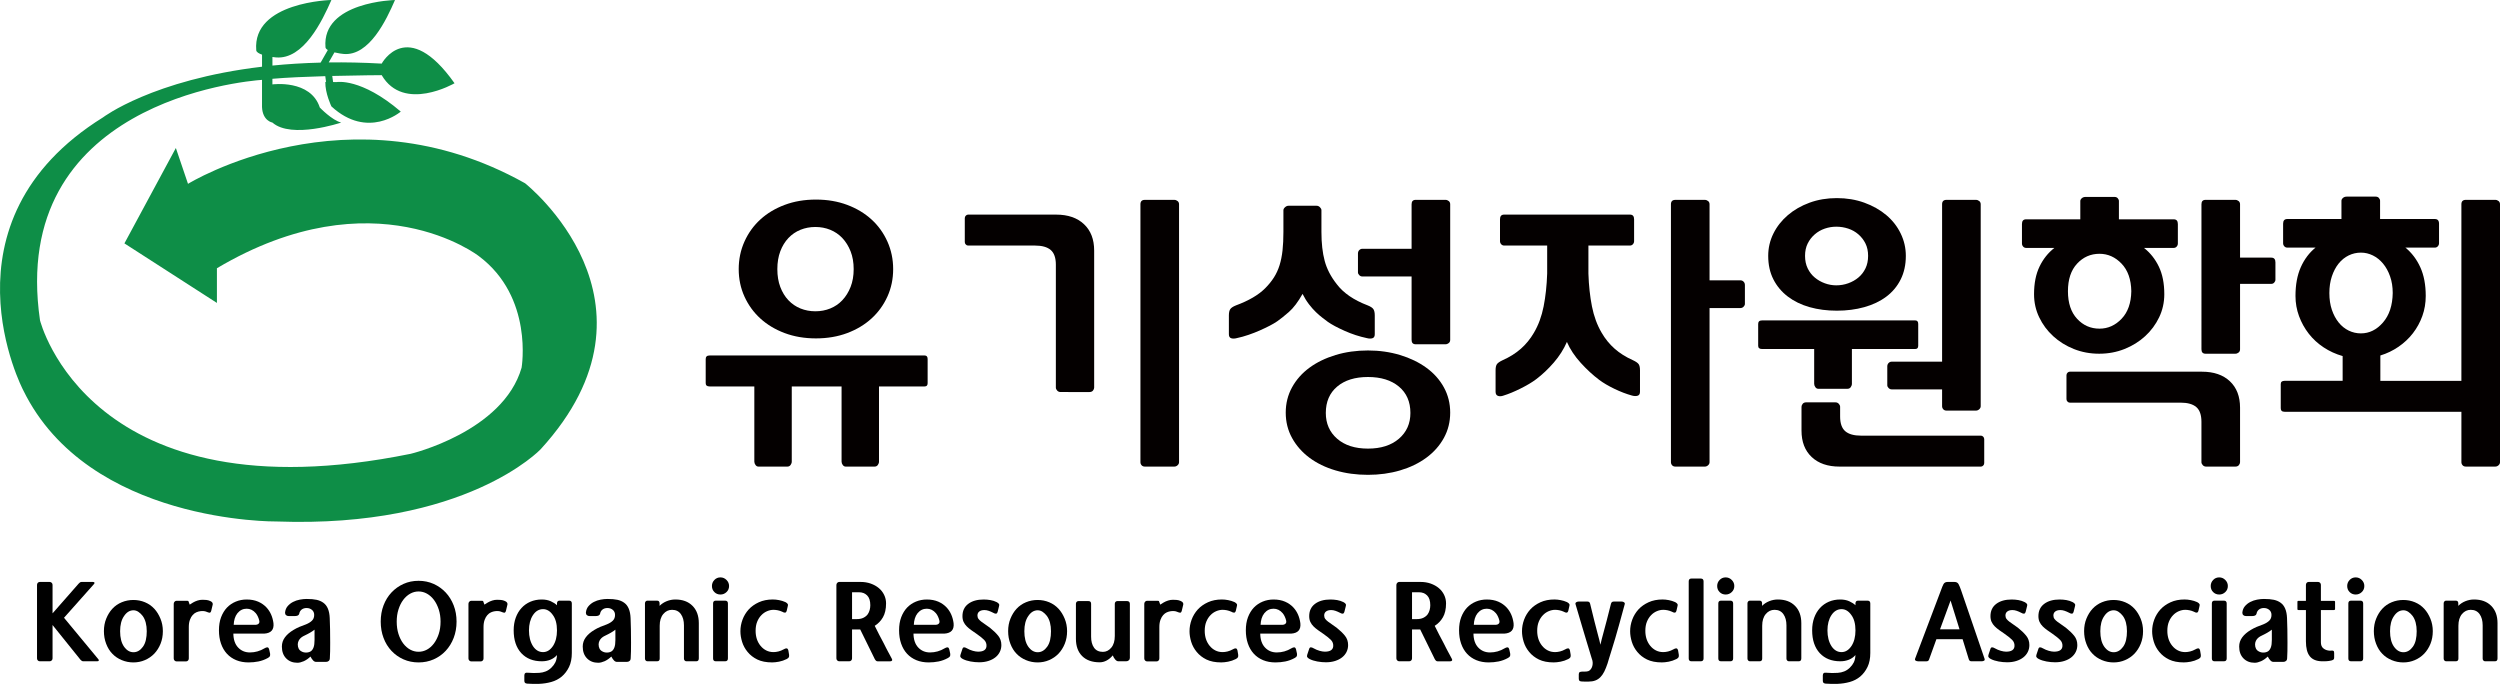 <?xml version="1.0" encoding="utf-8"?>
<!-- Generator: Adobe Illustrator 15.0.0, SVG Export Plug-In . SVG Version: 6.00 Build 0)  -->
<!DOCTYPE svg PUBLIC "-//W3C//DTD SVG 1.1//EN" "http://www.w3.org/Graphics/SVG/1.1/DTD/svg11.dtd">
<svg version="1.1" id="레이어_1" xmlns="http://www.w3.org/2000/svg" xmlns:xlink="http://www.w3.org/1999/xlink" x="0px"
	 y="0px" width="220.543px" height="60.333px" viewBox="0 0 220.543 60.333" enable-background="new 0 0 220.543 60.333"
	 xml:space="preserve">
<g>
	<path fill="#040000" d="M77.544,40.72c0,0.104-0.035,0.203-0.104,0.299c-0.069,0.095-0.165,0.143-0.286,0.143h-2.548
		c-0.104,0-0.191-0.048-0.261-0.143c-0.069-0.096-0.104-0.195-0.104-0.299v-6.63h-4.394v6.63c0,0.104-0.035,0.203-0.104,0.299
		c-0.069,0.095-0.165,0.143-0.286,0.143h-2.548c-0.104,0-0.191-0.048-0.26-0.143c-0.069-0.096-0.104-0.195-0.104-0.299v-6.63h-3.952
		c-0.225,0-0.338-0.095-0.338-0.286v-2.132c0-0.208,0.113-0.312,0.338-0.312h18.98c0.173,0,0.26,0.104,0.26,0.312v2.132
		c0,0.191-0.087,0.286-0.26,0.286h-4.03V40.72z M78.792,23.742c0,0.867-0.169,1.673-0.507,2.418
		c-0.338,0.746-0.806,1.391-1.404,1.937c-0.598,0.546-1.313,0.975-2.145,1.287s-1.751,0.468-2.756,0.468
		c-1.006,0-1.924-0.156-2.756-0.468s-1.548-0.741-2.146-1.287s-1.066-1.191-1.404-1.937c-0.338-0.745-0.507-1.551-0.507-2.418
		s0.169-1.677,0.507-2.431s0.807-1.404,1.404-1.95c0.598-0.546,1.313-0.975,2.146-1.287s1.75-0.468,2.756-0.468
		c1.005,0,1.924,0.156,2.756,0.468s1.547,0.741,2.145,1.287c0.599,0.546,1.066,1.196,1.404,1.95S78.792,22.875,78.792,23.742z
		 M75.309,23.742c0-0.589-0.092-1.114-0.273-1.573c-0.182-0.459-0.425-0.849-0.728-1.17c-0.304-0.32-0.659-0.563-1.066-0.728
		c-0.407-0.165-0.845-0.247-1.313-0.247c-0.468,0-0.905,0.083-1.313,0.247c-0.407,0.165-0.763,0.408-1.066,0.728
		c-0.303,0.321-0.542,0.711-0.715,1.17c-0.173,0.459-0.26,0.984-0.26,1.573s0.087,1.114,0.26,1.573
		c0.173,0.459,0.412,0.85,0.715,1.17c0.304,0.321,0.659,0.563,1.066,0.728c0.407,0.165,0.845,0.247,1.313,0.247
		c0.469,0,0.906-0.082,1.313-0.247c0.407-0.165,0.763-0.407,1.066-0.728c0.303-0.32,0.546-0.71,0.728-1.17
		C75.217,24.855,75.309,24.331,75.309,23.742z"/>
	<path fill="#040000" d="M85.397,21.662c-0.07,0-0.135-0.03-0.195-0.091c-0.062-0.061-0.091-0.134-0.091-0.221v-2.106
		c0-0.086,0.029-0.16,0.091-0.221c0.061-0.061,0.125-0.091,0.195-0.091h7.773c1.04,0,1.859,0.282,2.457,0.845
		c0.598,0.563,0.897,1.339,0.897,2.327v12.09c0,0.087-0.035,0.174-0.104,0.26c-0.069,0.087-0.173,0.13-0.312,0.13H93.56
		c-0.121,0-0.221-0.043-0.299-0.13c-0.078-0.086-0.116-0.173-0.116-0.26V23.352c0-0.606-0.152-1.04-0.455-1.3
		c-0.304-0.26-0.768-0.39-1.392-0.39H85.397z M103.596,17.632c0.104,0,0.199,0.035,0.286,0.104s0.13,0.165,0.13,0.286v22.75
		c0,0.104-0.043,0.195-0.13,0.273s-0.182,0.116-0.286,0.116h-2.6c-0.121,0-0.217-0.038-0.286-0.116s-0.104-0.169-0.104-0.273v-22.75
		c0-0.26,0.13-0.39,0.39-0.39H103.596z"/>
	<path fill="#040000" d="M120.574,29.826c-0.659-0.139-1.309-0.351-1.95-0.637c-0.641-0.286-1.135-0.55-1.481-0.793
		c-0.139-0.104-0.299-0.225-0.481-0.364c-0.182-0.139-0.373-0.303-0.571-0.494c-0.2-0.19-0.403-0.42-0.611-0.689
		c-0.208-0.269-0.399-0.576-0.572-0.923c-0.398,0.711-0.802,1.244-1.209,1.599c-0.407,0.355-0.75,0.628-1.026,0.819
		c-0.174,0.121-0.395,0.251-0.663,0.39c-0.27,0.139-0.56,0.278-0.871,0.416c-0.313,0.139-0.646,0.269-1.001,0.39
		c-0.355,0.122-0.698,0.217-1.027,0.286c-0.19,0.052-0.355,0.056-0.494,0.013c-0.139-0.043-0.208-0.16-0.208-0.351v-1.664
		c0-0.243,0.039-0.425,0.117-0.546s0.247-0.234,0.507-0.338c1.127-0.416,1.984-0.918,2.574-1.508
		c0.312-0.312,0.572-0.633,0.78-0.962s0.372-0.689,0.494-1.079c0.12-0.39,0.208-0.823,0.26-1.3s0.078-1.018,0.078-1.625v-1.924
		c0-0.086,0.047-0.173,0.143-0.26c0.095-0.086,0.195-0.13,0.299-0.13h2.496c0.104,0,0.199,0.044,0.286,0.13
		c0.087,0.087,0.13,0.173,0.13,0.26v1.924c0,0.988,0.095,1.837,0.286,2.548c0.19,0.711,0.546,1.396,1.066,2.054
		c0.589,0.78,1.499,1.404,2.729,1.872c0.26,0.104,0.429,0.217,0.507,0.338s0.117,0.303,0.117,0.546v1.664
		c0,0.191-0.069,0.308-0.208,0.351C120.929,29.882,120.764,29.877,120.574,29.826z M120.678,30.917c1.005,0,1.95,0.135,2.834,0.403
		s1.655,0.641,2.313,1.118c0.659,0.477,1.175,1.053,1.547,1.729c0.373,0.676,0.56,1.421,0.56,2.236s-0.187,1.56-0.56,2.236
		c-0.372,0.676-0.888,1.257-1.547,1.742c-0.658,0.484-1.43,0.857-2.313,1.118c-0.884,0.26-1.829,0.39-2.834,0.39
		c-1.023,0-1.977-0.13-2.86-0.39c-0.884-0.261-1.651-0.634-2.301-1.118c-0.65-0.485-1.161-1.066-1.534-1.742
		c-0.373-0.676-0.559-1.421-0.559-2.236s0.186-1.56,0.559-2.236c0.373-0.676,0.884-1.252,1.534-1.729
		c0.649-0.477,1.417-0.849,2.301-1.118S119.655,30.917,120.678,30.917z M124.422,36.43c0-0.988-0.339-1.764-1.015-2.327
		c-0.676-0.563-1.586-0.845-2.729-0.845c-1.145,0-2.05,0.282-2.717,0.845c-0.668,0.563-1.002,1.339-1.002,2.327
		c0,0.936,0.334,1.694,1.002,2.275c0.667,0.58,1.572,0.87,2.717,0.87c1.144,0,2.054-0.29,2.729-0.87
		C124.083,38.124,124.422,37.366,124.422,36.43z M127.932,29.981c0,0.122-0.044,0.217-0.13,0.286
		c-0.087,0.069-0.183,0.104-0.286,0.104h-2.626c-0.243,0-0.364-0.13-0.364-0.39v-5.59h-4.342c-0.104,0-0.195-0.039-0.273-0.117
		c-0.078-0.078-0.116-0.16-0.116-0.247v-1.664c0-0.121,0.038-0.221,0.116-0.299c0.078-0.078,0.169-0.117,0.273-0.117h4.342v-3.926
		c0-0.26,0.121-0.39,0.364-0.39h2.626c0.104,0,0.199,0.035,0.286,0.104c0.086,0.069,0.13,0.165,0.13,0.286V29.981z"/>
	<path fill="#040000" d="M138.228,30.164c-0.277,0.642-0.663,1.248-1.156,1.82c-0.494,0.572-1.019,1.066-1.573,1.482
		c-0.347,0.26-0.798,0.529-1.353,0.806c-0.555,0.277-1.057,0.485-1.508,0.624c-0.19,0.069-0.355,0.078-0.494,0.026
		c-0.139-0.052-0.208-0.173-0.208-0.364V32.66c0-0.243,0.039-0.42,0.117-0.533c0.078-0.112,0.247-0.229,0.507-0.351
		c0.624-0.277,1.161-0.615,1.612-1.014c0.45-0.398,0.832-0.867,1.144-1.404c0.399-0.676,0.685-1.451,0.858-2.327
		c0.173-0.875,0.277-1.842,0.313-2.899v-2.47h-3.797c-0.104,0-0.19-0.039-0.26-0.117c-0.069-0.078-0.104-0.169-0.104-0.273v-1.924
		c0-0.277,0.121-0.416,0.363-0.416h11.103c0.242,0,0.364,0.139,0.364,0.416v1.924c0,0.104-0.035,0.195-0.104,0.273
		c-0.069,0.078-0.156,0.117-0.26,0.117h-3.666v2.47c0.034,1.057,0.139,2.024,0.312,2.899c0.174,0.875,0.459,1.651,0.858,2.327
		c0.312,0.538,0.693,1.006,1.144,1.404c0.451,0.399,0.988,0.737,1.612,1.014c0.26,0.122,0.429,0.239,0.507,0.351
		c0.078,0.113,0.117,0.291,0.117,0.533v1.898c0,0.191-0.069,0.308-0.208,0.351c-0.139,0.043-0.304,0.039-0.494-0.013
		c-0.503-0.139-1.022-0.338-1.56-0.598c-0.538-0.26-0.979-0.52-1.326-0.78c-0.555-0.416-1.101-0.918-1.638-1.508
		C138.913,31.42,138.505,30.805,138.228,30.164z M150.396,17.632c0.104,0,0.199,0.035,0.286,0.104s0.13,0.165,0.13,0.286v6.708h2.73
		c0.104,0,0.195,0.039,0.272,0.117c0.078,0.078,0.117,0.178,0.117,0.299v1.664c0,0.087-0.039,0.169-0.117,0.247
		c-0.077,0.078-0.169,0.117-0.272,0.117h-2.73v13.598c0,0.104-0.043,0.195-0.13,0.273s-0.182,0.116-0.286,0.116h-2.6
		c-0.121,0-0.217-0.038-0.286-0.116s-0.104-0.169-0.104-0.273v-22.75c0-0.26,0.13-0.39,0.39-0.39H150.396z"/>
	<path fill="#040000" d="M163.37,30.788v3.068c0,0.104-0.035,0.204-0.104,0.299c-0.069,0.095-0.165,0.143-0.286,0.143h-2.574
		c-0.104,0-0.191-0.047-0.26-0.143c-0.069-0.095-0.104-0.195-0.104-0.299v-3.068h-4.602c-0.226,0-0.338-0.095-0.338-0.286v-1.924
		c0-0.208,0.112-0.312,0.338-0.312h13.52c0.174,0,0.261,0.104,0.261,0.312v1.924c0,0.191-0.087,0.286-0.261,0.286H163.37z
		 M168.127,22.572c0,0.78-0.151,1.473-0.455,2.08c-0.303,0.607-0.728,1.114-1.273,1.521c-0.546,0.408-1.192,0.715-1.938,0.923
		s-1.551,0.312-2.418,0.312c-0.866,0-1.668-0.104-2.404-0.312c-0.737-0.208-1.378-0.52-1.925-0.936
		c-0.546-0.416-0.971-0.923-1.273-1.521c-0.304-0.598-0.455-1.287-0.455-2.067c0-0.693,0.151-1.348,0.455-1.963
		c0.303-0.615,0.728-1.157,1.273-1.625c0.547-0.468,1.188-0.836,1.925-1.105c0.736-0.269,1.538-0.403,2.404-0.403
		c0.867,0,1.673,0.134,2.418,0.403c0.745,0.269,1.392,0.633,1.938,1.092c0.546,0.459,0.971,1.001,1.273,1.625
		C167.976,21.22,168.127,21.878,168.127,22.572z M174.757,38.432c0.069,0,0.135,0.03,0.195,0.091s0.091,0.134,0.091,0.221v2.106
		c0,0.087-0.03,0.16-0.091,0.221s-0.126,0.091-0.195,0.091h-12.479c-1.04,0-1.859-0.281-2.457-0.845s-0.897-1.339-0.897-2.327
		v-2.106c0-0.087,0.035-0.173,0.104-0.26c0.069-0.086,0.173-0.13,0.312-0.13h2.574c0.121,0,0.221,0.043,0.299,0.13
		c0.078,0.087,0.117,0.173,0.117,0.26v0.858c0,0.607,0.151,1.04,0.455,1.3c0.303,0.26,0.768,0.39,1.391,0.39H174.757z
		 M164.799,22.572c0-0.416-0.077-0.78-0.233-1.092s-0.364-0.581-0.624-0.806s-0.56-0.395-0.897-0.507
		c-0.338-0.112-0.688-0.169-1.053-0.169c-0.347,0-0.685,0.057-1.014,0.169c-0.33,0.113-0.624,0.282-0.884,0.507
		c-0.261,0.225-0.469,0.494-0.624,0.806c-0.156,0.312-0.234,0.676-0.234,1.092s0.078,0.784,0.234,1.105
		c0.155,0.321,0.363,0.589,0.624,0.806c0.26,0.217,0.554,0.386,0.884,0.507c0.329,0.121,0.667,0.182,1.014,0.182
		c0.364,0,0.715-0.061,1.053-0.182s0.638-0.29,0.897-0.507c0.26-0.216,0.468-0.485,0.624-0.806S164.799,22.988,164.799,22.572z
		 M174.316,17.632c0.104,0,0.199,0.035,0.286,0.104c0.086,0.069,0.13,0.165,0.13,0.286v17.81c0,0.104-0.044,0.195-0.13,0.273
		c-0.087,0.078-0.183,0.117-0.286,0.117h-2.601c-0.121,0-0.217-0.039-0.285-0.117c-0.07-0.078-0.104-0.169-0.104-0.273V34.35h-4.446
		c-0.104,0-0.194-0.039-0.272-0.117c-0.078-0.078-0.117-0.16-0.117-0.247v-1.664c0-0.121,0.039-0.221,0.117-0.299
		c0.078-0.078,0.169-0.117,0.272-0.117h4.446V18.021c0-0.26,0.13-0.39,0.39-0.39H174.316z"/>
	<path fill="#040000" d="M179.438,25.952c0-0.953,0.16-1.764,0.481-2.431c0.32-0.667,0.758-1.217,1.313-1.651h-2.496
		c-0.104,0-0.19-0.039-0.26-0.117c-0.069-0.078-0.104-0.169-0.104-0.273v-1.716c0-0.277,0.121-0.416,0.363-0.416h4.784v-1.612
		c0-0.087,0.043-0.169,0.13-0.247c0.087-0.078,0.199-0.117,0.338-0.117h2.549c0.12,0,0.216,0.039,0.285,0.117
		c0.069,0.078,0.104,0.16,0.104,0.247v1.612h4.836c0.242,0,0.364,0.139,0.364,0.416v1.716c0,0.104-0.035,0.195-0.104,0.273
		c-0.069,0.078-0.156,0.117-0.26,0.117h-2.626c0.555,0.434,0.992,0.984,1.313,1.651c0.321,0.667,0.481,1.478,0.481,2.431
		c0,0.728-0.152,1.408-0.455,2.041c-0.304,0.633-0.715,1.188-1.235,1.664c-0.52,0.477-1.127,0.854-1.819,1.131
		c-0.693,0.277-1.439,0.416-2.236,0.416c-0.798,0-1.543-0.139-2.236-0.416c-0.693-0.277-1.3-0.654-1.819-1.131
		c-0.521-0.477-0.933-1.031-1.235-1.664C179.589,27.36,179.438,26.68,179.438,25.952z M182.584,35.52
		c-0.069,0-0.135-0.03-0.195-0.091c-0.061-0.061-0.091-0.134-0.091-0.221v-2.106c0-0.086,0.03-0.16,0.091-0.221
		c0.061-0.06,0.126-0.091,0.195-0.091h11.674c1.04,0,1.858,0.282,2.457,0.845c0.598,0.563,0.896,1.339,0.896,2.327v4.81
		c0,0.087-0.034,0.173-0.104,0.26s-0.174,0.13-0.313,0.13h-2.573c-0.122,0-0.222-0.043-0.3-0.13
		c-0.077-0.087-0.116-0.173-0.116-0.26v-3.562c0-0.606-0.152-1.04-0.455-1.3c-0.304-0.26-0.768-0.39-1.392-0.39H182.584z
		 M182.428,25.691c0,1.04,0.269,1.851,0.806,2.431c0.537,0.581,1.196,0.871,1.977,0.871c0.745,0,1.395-0.29,1.949-0.871
		c0.555-0.581,0.841-1.391,0.858-2.431c-0.018-1.04-0.304-1.85-0.858-2.431s-1.204-0.871-1.949-0.871
		c-0.78,0-1.439,0.291-1.977,0.871S182.428,24.651,182.428,25.691z M200.368,22.728c0.243,0,0.364,0.139,0.364,0.416v1.534
		c0,0.087-0.035,0.169-0.104,0.247c-0.069,0.078-0.156,0.117-0.261,0.117h-2.756v5.772c0,0.122-0.043,0.217-0.13,0.286
		c-0.087,0.069-0.182,0.104-0.286,0.104h-2.626c-0.242,0-0.363-0.13-0.363-0.39V18.021c0-0.26,0.121-0.39,0.363-0.39h2.626
		c0.104,0,0.199,0.035,0.286,0.104s0.13,0.165,0.13,0.286v4.706H200.368z"/>
	<path fill="#040000" d="M212.198,21.844c0.555,0.451,0.992,1.027,1.313,1.729c0.321,0.702,0.481,1.547,0.481,2.535
		c0,0.624-0.1,1.214-0.299,1.768c-0.2,0.555-0.478,1.062-0.832,1.521c-0.355,0.459-0.78,0.858-1.274,1.196
		c-0.494,0.338-1.027,0.594-1.599,0.767v2.236h7.149V18.021c0-0.26,0.131-0.39,0.391-0.39h2.6c0.105,0,0.199,0.035,0.287,0.104
		c0.086,0.069,0.129,0.165,0.129,0.286v22.75c0,0.104-0.043,0.195-0.129,0.273c-0.088,0.078-0.182,0.116-0.287,0.116h-2.6
		c-0.121,0-0.217-0.038-0.285-0.116c-0.07-0.078-0.105-0.169-0.105-0.273v-4.446h-15.599c-0.226,0-0.338-0.104-0.338-0.312v-2.132
		c0-0.191,0.112-0.286,0.338-0.286h5.122v-2.184c-0.607-0.173-1.166-0.429-1.677-0.767c-0.512-0.338-0.949-0.741-1.313-1.209
		c-0.364-0.468-0.649-0.983-0.857-1.547c-0.208-0.563-0.313-1.157-0.313-1.781c0-0.988,0.156-1.833,0.468-2.535
		c0.313-0.702,0.745-1.278,1.3-1.729h-2.495c-0.104,0-0.191-0.039-0.261-0.117s-0.104-0.169-0.104-0.273v-1.716
		c0-0.277,0.121-0.416,0.364-0.416h4.783v-1.612c0-0.086,0.043-0.169,0.131-0.247c0.086-0.078,0.198-0.117,0.338-0.117h2.548
		c0.121,0,0.217,0.039,0.286,0.117c0.068,0.078,0.104,0.161,0.104,0.247v1.612h4.836c0.244,0,0.365,0.139,0.365,0.416v1.716
		c0,0.104-0.035,0.195-0.105,0.273c-0.069,0.078-0.155,0.117-0.259,0.117H212.198z M205.49,25.848c0,0.555,0.073,1.049,0.221,1.482
		c0.147,0.434,0.347,0.806,0.598,1.118c0.252,0.312,0.547,0.55,0.885,0.715c0.338,0.165,0.697,0.247,1.079,0.247
		c0.745,0,1.395-0.321,1.949-0.962s0.841-1.508,0.858-2.6c0-0.537-0.078-1.027-0.234-1.469c-0.155-0.442-0.363-0.819-0.624-1.131
		c-0.26-0.312-0.559-0.55-0.896-0.715c-0.338-0.165-0.689-0.247-1.053-0.247c-0.382,0-0.741,0.083-1.079,0.247
		c-0.338,0.165-0.633,0.403-0.885,0.715c-0.251,0.312-0.45,0.689-0.598,1.131C205.563,24.821,205.49,25.311,205.49,25.848z"/>
</g>
<path fill="#0E8E47" d="M46.32,16.167c-15.556-8.721-29.735,0.051-29.735,0.051l-1.071-3.162l-4.538,8.415l8.16,5.253v-3.061
	c13.894-8.24,23.104-1.071,23.104-1.071c4.846,3.621,3.774,9.844,3.774,9.844c-1.632,5.661-9.792,7.599-9.792,7.599
	C7.864,45.8,3.529,28.256,3.529,28.256C0.734,9.035,21.506,7.161,23.114,7.045v2.397c0.051,1.23,0.917,1.37,0.917,1.37
	c1.683,1.479,6.069,0,6.069,0c-0.815-0.204-1.887-1.326-1.887-1.326c-0.815-2.499-4.182-2.04-4.182-2.04V6.951
	c1.261-0.112,3.003-0.185,4.663-0.233l0.071,0.508L28.7,7.224c-0.024,1.002,0.535,2.161,0.535,2.161
	c3.213,2.958,6.12,0.459,6.12,0.459c-3.519-3.01-5.661-2.602-5.661-2.602l-0.309-0.006L29.31,6.701
	c2.342-0.06,4.362-0.071,4.362-0.071c1.938,3.316,6.426,0.714,6.426,0.714c-4.182-5.916-6.426-1.733-6.426-1.733
	c-1.648-0.093-3.203-0.124-4.674-0.104l0.506-0.885c0.347,0.085,0.699,0.129,0.809,0.138c2.264,0.2,3.782-3.022,4.532-4.759
	c0,0-6.462,0.144-6.132,4.17c0.007,0.092,0.088,0.172,0.207,0.24l-0.635,1.112c-1.511,0.039-2.93,0.128-4.252,0.261V5.027
	c0.139,0.02,0.249,0.033,0.303,0.038c2.448,0.213,4.089-3.217,4.9-5.065c0,0-6.987,0.153-6.63,4.437
	c0.013,0.16,0.231,0.286,0.51,0.382v1.066c-9.656,1.146-14.025,4.468-14.025,4.468C-5.753,19.585,2.05,34.426,2.05,34.426
	c5.764,11.782,22.34,11.577,22.34,11.577c16.729,0.612,23.308-6.375,23.308-6.375C59.581,26.624,46.32,16.167,46.32,16.167z"/>
<g>
	<path d="M4.636,55.137v2.94c0,0.073-0.024,0.135-0.075,0.185c-0.05,0.05-0.111,0.075-0.185,0.075h-0.86
		c-0.073,0-0.133-0.025-0.18-0.075s-0.07-0.111-0.07-0.185v-6.48c0-0.073,0.023-0.135,0.07-0.185s0.106-0.075,0.18-0.075h0.86
		c0.073,0,0.135,0.025,0.185,0.075c0.051,0.05,0.075,0.111,0.075,0.185v2.51l2.3-2.619c0.034-0.033,0.07-0.067,0.11-0.101
		s0.09-0.05,0.15-0.05h0.989c0.087,0,0.136,0.02,0.146,0.06s0.002,0.077-0.025,0.11l-2.659,2.99l3.039,3.67
		c0.027,0.033,0.035,0.07,0.025,0.11s-0.059,0.06-0.145,0.06H7.346c-0.06,0-0.109-0.017-0.149-0.05s-0.077-0.066-0.11-0.101
		L4.636,55.137z"/>
	<path d="M9.167,55.677c0-0.399,0.068-0.769,0.205-1.104c0.137-0.337,0.314-0.625,0.535-0.865c0.232-0.253,0.511-0.446,0.835-0.58
		c0.323-0.134,0.665-0.2,1.024-0.2c0.36,0,0.7,0.066,1.021,0.2c0.319,0.134,0.597,0.327,0.83,0.58c0.22,0.24,0.399,0.531,0.54,0.875
		c0.14,0.344,0.21,0.708,0.21,1.095c0,0.407-0.069,0.778-0.205,1.115c-0.137,0.337-0.322,0.628-0.556,0.875
		c-0.233,0.24-0.508,0.429-0.824,0.564c-0.317,0.137-0.655,0.205-1.016,0.205c-0.359,0-0.703-0.068-1.03-0.205
		c-0.326-0.136-0.603-0.324-0.829-0.564c-0.228-0.233-0.407-0.523-0.54-0.87C9.233,56.45,9.167,56.077,9.167,55.677z M10.596,55.687
		c0,0.574,0.113,1.023,0.34,1.351c0.233,0.333,0.514,0.5,0.84,0.5c0.32,0,0.597-0.16,0.83-0.48c0.12-0.166,0.207-0.366,0.261-0.6
		c0.053-0.233,0.079-0.49,0.079-0.771c0-0.566-0.119-1.017-0.359-1.35c-0.113-0.146-0.238-0.267-0.375-0.36
		c-0.137-0.093-0.282-0.14-0.436-0.14c-0.333,0-0.613,0.174-0.84,0.52C10.709,54.684,10.596,55.127,10.596,55.687z"/>
	<path d="M18.236,53.977c-0.087-0.04-0.18-0.063-0.279-0.069c-0.101-0.007-0.197-0.004-0.29,0.01c-0.114,0.014-0.23,0.047-0.351,0.1
		c-0.12,0.054-0.227,0.134-0.319,0.24c-0.094,0.1-0.174,0.238-0.24,0.415c-0.067,0.177-0.101,0.389-0.101,0.635v2.78
		c0,0.073-0.023,0.135-0.069,0.185c-0.047,0.051-0.107,0.075-0.181,0.075h-0.83c-0.066,0-0.125-0.024-0.175-0.075
		c-0.05-0.05-0.075-0.111-0.075-0.185v-4.82c0-0.073,0.025-0.137,0.075-0.189c0.05-0.054,0.108-0.08,0.175-0.08h0.95
		c0.066,0,0.104,0.023,0.11,0.07l0.1,0.27l0.3-0.19c0.113-0.066,0.242-0.123,0.386-0.17c0.143-0.046,0.288-0.069,0.435-0.069
		c0.106,0,0.219,0.005,0.335,0.015c0.117,0.01,0.235,0.042,0.355,0.095c0.2,0.087,0.267,0.217,0.2,0.391l-0.11,0.46
		c-0.033,0.126-0.085,0.187-0.155,0.18S18.33,54.017,18.236,53.977z"/>
	<path d="M20.586,55.896c0.007,0.527,0.146,0.936,0.42,1.226s0.62,0.435,1.04,0.435c0.46,0,0.894-0.123,1.3-0.37
		c0.087-0.053,0.167-0.08,0.24-0.08s0.127,0.063,0.16,0.19l0.08,0.36c0.013,0.093,0.008,0.168-0.016,0.225s-0.085,0.111-0.185,0.165
		c-0.267,0.146-0.542,0.248-0.825,0.305s-0.575,0.085-0.875,0.085c-0.399,0-0.762-0.066-1.085-0.199
		c-0.323-0.134-0.599-0.323-0.825-0.57s-0.399-0.545-0.52-0.896c-0.12-0.35-0.18-0.738-0.18-1.165c0-0.439,0.063-0.826,0.189-1.159
		c0.127-0.334,0.3-0.617,0.521-0.851c0.22-0.227,0.478-0.401,0.774-0.524c0.297-0.124,0.618-0.186,0.965-0.186
		c0.381,0,0.717,0.063,1.011,0.19c0.293,0.127,0.543,0.303,0.75,0.529c0.326,0.36,0.526,0.817,0.6,1.37
		c0.06,0.574-0.21,0.88-0.81,0.92H20.586z M22.876,54.767c-0.026-0.12-0.066-0.239-0.12-0.359s-0.116-0.224-0.189-0.311
		c-0.228-0.267-0.497-0.399-0.811-0.399c-0.32,0-0.59,0.133-0.81,0.399c-0.107,0.134-0.187,0.289-0.24,0.465
		c-0.054,0.177-0.083,0.362-0.09,0.556h1.95c0.093,0,0.173-0.03,0.239-0.09C22.874,54.967,22.897,54.88,22.876,54.767z"/>
	<path d="M26.236,58.467c-0.406,0-0.736-0.128-0.989-0.385c-0.254-0.257-0.38-0.605-0.38-1.045c0-0.3,0.09-0.571,0.27-0.815
		c0.18-0.243,0.434-0.461,0.76-0.654c0.153-0.094,0.322-0.181,0.505-0.261c0.184-0.08,0.382-0.156,0.596-0.229
		c0.227-0.094,0.403-0.203,0.529-0.33c0.127-0.127,0.19-0.293,0.19-0.5c0-0.187-0.065-0.335-0.195-0.445
		c-0.13-0.109-0.288-0.165-0.475-0.165c-0.174,0-0.318,0.045-0.436,0.135c-0.116,0.091-0.188,0.216-0.215,0.375
		c-0.02,0.074-0.064,0.125-0.135,0.155s-0.155,0.045-0.255,0.045h-0.53c-0.1,0-0.18-0.026-0.24-0.08
		c-0.06-0.053-0.09-0.126-0.09-0.22c0.021-0.227,0.096-0.417,0.226-0.57s0.288-0.278,0.475-0.375s0.387-0.165,0.601-0.205
		c0.213-0.04,0.413-0.06,0.6-0.06c0.36,0,0.653,0.025,0.88,0.075s0.423,0.135,0.59,0.255c0.181,0.127,0.316,0.304,0.41,0.53
		s0.146,0.5,0.16,0.819c0.013,0.28,0.023,0.612,0.03,0.995c0.006,0.384,0.01,0.778,0.01,1.186c0,0.26-0.002,0.51-0.005,0.75
		c-0.004,0.239-0.012,0.453-0.025,0.64c0,0.087-0.031,0.158-0.095,0.215s-0.142,0.085-0.235,0.085h-0.859
		c-0.101,0.007-0.192-0.031-0.275-0.115c-0.083-0.083-0.165-0.201-0.245-0.354c-0.187,0.18-0.384,0.316-0.59,0.41
		C26.589,58.42,26.403,58.467,26.236,58.467z M27.747,55.547c-0.054,0.047-0.117,0.094-0.19,0.14
		c-0.073,0.047-0.146,0.092-0.22,0.136c-0.073,0.043-0.144,0.081-0.21,0.114c-0.066,0.034-0.12,0.061-0.16,0.08
		c-0.073,0.034-0.15,0.072-0.23,0.115c-0.079,0.044-0.153,0.097-0.22,0.16s-0.123,0.14-0.17,0.229
		c-0.047,0.091-0.073,0.195-0.08,0.315c0,0.307,0.11,0.517,0.33,0.63c0.127,0.073,0.271,0.106,0.43,0.101
		c0.16-0.007,0.294-0.047,0.4-0.12c0.1-0.073,0.179-0.187,0.235-0.341c0.057-0.152,0.085-0.373,0.085-0.659V55.547z"/>
	<path d="M33.586,54.837c0-0.52,0.083-0.998,0.25-1.435c0.166-0.437,0.399-0.815,0.7-1.136c0.3-0.319,0.653-0.571,1.06-0.755
		c0.406-0.183,0.85-0.274,1.33-0.274c0.479,0,0.923,0.092,1.33,0.274c0.406,0.184,0.76,0.436,1.06,0.755
		c0.3,0.32,0.535,0.699,0.705,1.136s0.255,0.915,0.255,1.435s-0.085,1-0.255,1.44c-0.17,0.439-0.405,0.819-0.705,1.14
		s-0.653,0.57-1.06,0.75c-0.407,0.18-0.851,0.27-1.33,0.27c-0.48,0-0.924-0.09-1.33-0.27s-0.76-0.43-1.06-0.75
		c-0.301-0.32-0.534-0.7-0.7-1.14C33.669,55.837,33.586,55.356,33.586,54.837z M34.997,54.837c0,0.4,0.051,0.762,0.154,1.085
		s0.242,0.602,0.415,0.835c0.181,0.24,0.387,0.424,0.62,0.55c0.233,0.127,0.48,0.19,0.74,0.19s0.507-0.063,0.74-0.19
		c0.233-0.126,0.439-0.31,0.62-0.55c0.173-0.233,0.313-0.512,0.42-0.835c0.106-0.323,0.159-0.685,0.159-1.085
		c0-0.387-0.053-0.743-0.159-1.07c-0.107-0.326-0.247-0.606-0.42-0.84c-0.181-0.24-0.387-0.425-0.62-0.555s-0.48-0.195-0.74-0.195
		s-0.507,0.065-0.74,0.195s-0.439,0.314-0.62,0.555c-0.173,0.233-0.312,0.514-0.415,0.84C35.047,54.094,34.997,54.45,34.997,54.837z
		"/>
	<path d="M44.236,53.977c-0.087-0.04-0.18-0.063-0.279-0.069c-0.101-0.007-0.197-0.004-0.29,0.01c-0.114,0.014-0.23,0.047-0.351,0.1
		c-0.12,0.054-0.227,0.134-0.319,0.24c-0.094,0.1-0.174,0.238-0.24,0.415c-0.067,0.177-0.101,0.389-0.101,0.635v2.78
		c0,0.073-0.023,0.135-0.069,0.185c-0.047,0.051-0.107,0.075-0.181,0.075h-0.83c-0.066,0-0.125-0.024-0.175-0.075
		c-0.05-0.05-0.075-0.111-0.075-0.185v-4.82c0-0.073,0.025-0.137,0.075-0.189c0.05-0.054,0.108-0.08,0.175-0.08h0.95
		c0.066,0,0.104,0.023,0.11,0.07l0.1,0.27l0.3-0.19c0.113-0.066,0.242-0.123,0.386-0.17c0.143-0.046,0.288-0.069,0.435-0.069
		c0.106,0,0.219,0.005,0.335,0.015c0.117,0.01,0.235,0.042,0.355,0.095c0.2,0.087,0.267,0.217,0.2,0.391l-0.11,0.46
		c-0.033,0.126-0.085,0.187-0.155,0.18S44.33,54.017,44.236,53.977z"/>
	<path d="M46.496,60.307c-0.1-0.013-0.165-0.041-0.195-0.085c-0.029-0.043-0.045-0.102-0.045-0.175v-0.46
		c0-0.193,0.106-0.273,0.32-0.24c0.166,0.014,0.333,0.021,0.5,0.025c0.166,0.003,0.333-0.002,0.5-0.016
		c0.2-0.013,0.388-0.055,0.564-0.125c0.177-0.069,0.342-0.178,0.495-0.324c0.153-0.147,0.271-0.306,0.355-0.476
		c0.083-0.17,0.132-0.385,0.145-0.645c-0.153,0.18-0.345,0.316-0.575,0.41c-0.229,0.093-0.484,0.14-0.765,0.14
		c-0.76,0-1.363-0.24-1.81-0.72c-0.447-0.487-0.67-1.157-0.67-2.011c0-0.406,0.06-0.776,0.18-1.109s0.29-0.62,0.51-0.86
		s0.481-0.425,0.785-0.555s0.639-0.195,1.005-0.195c0.3,0,0.565,0.052,0.795,0.155c0.23,0.104,0.412,0.222,0.545,0.354v-0.159
		c0-0.167,0.08-0.25,0.24-0.25h0.82c0.166,0,0.25,0.083,0.25,0.25v4.369c0,0.48-0.082,0.891-0.245,1.23
		c-0.164,0.34-0.379,0.623-0.646,0.85c-0.267,0.221-0.573,0.379-0.92,0.476s-0.703,0.151-1.069,0.165
		c-0.167,0.006-0.342,0.008-0.525,0.005C46.857,60.328,46.675,60.32,46.496,60.307z M49.135,55.617c0-0.587-0.123-1.044-0.37-1.37
		c-0.239-0.34-0.526-0.51-0.859-0.51c-0.36,0-0.657,0.177-0.891,0.529c-0.233,0.354-0.35,0.804-0.35,1.351s0.116,1.007,0.35,1.38
		c0.233,0.354,0.53,0.53,0.891,0.53c0.34,0,0.63-0.177,0.87-0.53C49.015,56.637,49.135,56.177,49.135,55.617z"/>
	<path d="M52.776,58.467c-0.406,0-0.736-0.128-0.989-0.385c-0.254-0.257-0.38-0.605-0.38-1.045c0-0.3,0.09-0.571,0.27-0.815
		c0.18-0.243,0.434-0.461,0.76-0.654c0.153-0.094,0.322-0.181,0.505-0.261c0.184-0.08,0.382-0.156,0.596-0.229
		c0.227-0.094,0.403-0.203,0.529-0.33c0.127-0.127,0.19-0.293,0.19-0.5c0-0.187-0.065-0.335-0.195-0.445
		c-0.13-0.109-0.288-0.165-0.475-0.165c-0.174,0-0.318,0.045-0.436,0.135c-0.116,0.091-0.188,0.216-0.215,0.375
		c-0.02,0.074-0.064,0.125-0.135,0.155s-0.155,0.045-0.255,0.045h-0.53c-0.1,0-0.18-0.026-0.24-0.08
		c-0.06-0.053-0.09-0.126-0.09-0.22c0.021-0.227,0.096-0.417,0.226-0.57s0.288-0.278,0.475-0.375s0.387-0.165,0.601-0.205
		c0.213-0.04,0.413-0.06,0.6-0.06c0.36,0,0.653,0.025,0.88,0.075s0.423,0.135,0.59,0.255c0.181,0.127,0.316,0.304,0.41,0.53
		s0.146,0.5,0.16,0.819c0.013,0.28,0.023,0.612,0.03,0.995c0.006,0.384,0.01,0.778,0.01,1.186c0,0.26-0.002,0.51-0.005,0.75
		c-0.004,0.239-0.012,0.453-0.025,0.64c0,0.087-0.031,0.158-0.095,0.215s-0.142,0.085-0.235,0.085h-0.859
		c-0.101,0.007-0.192-0.031-0.275-0.115c-0.083-0.083-0.165-0.201-0.245-0.354c-0.187,0.18-0.384,0.316-0.59,0.41
		C53.129,58.42,52.943,58.467,52.776,58.467z M54.287,55.547c-0.054,0.047-0.117,0.094-0.19,0.14
		c-0.073,0.047-0.146,0.092-0.22,0.136c-0.073,0.043-0.144,0.081-0.21,0.114c-0.066,0.034-0.12,0.061-0.16,0.08
		c-0.073,0.034-0.15,0.072-0.23,0.115c-0.079,0.044-0.153,0.097-0.22,0.16s-0.123,0.14-0.17,0.229
		c-0.047,0.091-0.073,0.195-0.08,0.315c0,0.307,0.11,0.517,0.33,0.63c0.127,0.073,0.271,0.106,0.43,0.101
		c0.16-0.007,0.294-0.047,0.4-0.12c0.1-0.073,0.179-0.187,0.235-0.341c0.057-0.152,0.085-0.373,0.085-0.659V55.547z"/>
	<path d="M61.645,58.097c0,0.16-0.076,0.24-0.229,0.24h-0.86c-0.06,0-0.111-0.021-0.154-0.065c-0.044-0.043-0.065-0.102-0.065-0.175
		v-2.93c0-0.406-0.09-0.736-0.27-0.99c-0.181-0.253-0.44-0.38-0.78-0.38c-0.307,0-0.565,0.125-0.775,0.375s-0.314,0.595-0.314,1.035
		v2.89c0,0.16-0.077,0.24-0.23,0.24h-0.85c-0.061,0-0.112-0.021-0.155-0.065c-0.043-0.043-0.065-0.102-0.065-0.175v-4.87
		c0-0.073,0.022-0.131,0.065-0.175c0.043-0.043,0.095-0.064,0.155-0.064h0.84c0.153,0,0.229,0.08,0.229,0.239v0.221
		c0.181-0.181,0.392-0.318,0.636-0.415c0.243-0.097,0.495-0.146,0.755-0.146c0.64,0,1.145,0.187,1.515,0.561
		c0.37,0.373,0.555,0.883,0.555,1.529V58.097z"/>
	<path d="M62.805,51.697c0-0.207,0.072-0.386,0.216-0.535c0.143-0.15,0.321-0.226,0.534-0.226c0.207,0,0.386,0.075,0.535,0.226
		c0.15,0.149,0.226,0.328,0.226,0.535c0,0.213-0.075,0.392-0.226,0.534c-0.149,0.144-0.328,0.216-0.535,0.216
		c-0.213,0-0.392-0.072-0.534-0.216C62.877,52.089,62.805,51.91,62.805,51.697z M62.906,53.237c0-0.167,0.08-0.25,0.24-0.25h0.819
		c0.167,0,0.25,0.083,0.25,0.25v4.85c0,0.167-0.083,0.25-0.25,0.25h-0.819c-0.16,0-0.24-0.083-0.24-0.25V53.237z"/>
	<path d="M69.406,58.137c-0.227,0.113-0.455,0.192-0.686,0.235c-0.229,0.043-0.432,0.064-0.604,0.064
		c-0.521,0-0.955-0.085-1.306-0.255c-0.35-0.17-0.638-0.395-0.864-0.675c-0.221-0.267-0.38-0.562-0.48-0.885
		c-0.1-0.323-0.149-0.635-0.149-0.936c0-0.346,0.062-0.687,0.185-1.02s0.305-0.634,0.545-0.9c0.24-0.26,0.538-0.472,0.896-0.635
		c0.356-0.163,0.768-0.245,1.234-0.245c0.174,0,0.356,0.019,0.55,0.056c0.193,0.036,0.381,0.095,0.561,0.175
		c0.1,0.053,0.166,0.108,0.2,0.165c0.033,0.057,0.033,0.132,0,0.225l-0.08,0.35c-0.033,0.127-0.087,0.19-0.16,0.19
		s-0.153-0.026-0.24-0.08c-0.133-0.06-0.265-0.104-0.395-0.13s-0.255-0.04-0.375-0.04c-0.188,0-0.375,0.04-0.565,0.12
		c-0.189,0.08-0.358,0.196-0.505,0.35c-0.153,0.153-0.276,0.346-0.37,0.575c-0.094,0.23-0.14,0.499-0.14,0.805
		c0,0.527,0.143,0.967,0.43,1.32c0.14,0.174,0.307,0.311,0.5,0.41s0.41,0.15,0.65,0.15c0.133,0,0.276-0.019,0.43-0.056
		c0.153-0.036,0.313-0.102,0.48-0.194c0.086-0.054,0.166-0.08,0.239-0.08s0.127,0.063,0.16,0.189l0.061,0.36
		c0.013,0.094,0.008,0.168-0.016,0.225S69.505,58.084,69.406,58.137z"/>
	<path d="M75.885,55.527h-0.72v2.55c0,0.073-0.023,0.135-0.07,0.185s-0.106,0.075-0.18,0.075h-0.881
		c-0.066,0-0.125-0.025-0.175-0.075s-0.075-0.111-0.075-0.185v-6.471c0-0.073,0.025-0.136,0.075-0.189s0.108-0.08,0.175-0.08h1.891
		c0.319,0,0.616,0.049,0.89,0.145c0.273,0.098,0.51,0.229,0.71,0.396s0.356,0.366,0.47,0.6s0.171,0.483,0.171,0.75
		c0,0.5-0.092,0.909-0.275,1.226s-0.425,0.568-0.725,0.755c0.126,0.26,0.258,0.521,0.395,0.785c0.137,0.263,0.275,0.524,0.415,0.785
		c0.066,0.133,0.127,0.253,0.18,0.359c0.054,0.106,0.108,0.212,0.165,0.315s0.113,0.208,0.17,0.314
		c0.057,0.107,0.118,0.224,0.186,0.351c0.04,0.066,0.043,0.12,0.01,0.16s-0.083,0.06-0.15,0.06h-1.13
		c-0.087,0-0.166-0.066-0.239-0.2L75.885,55.527z M75.166,52.247v2.37h0.399c0.24,0,0.438-0.038,0.595-0.115
		c0.157-0.076,0.282-0.175,0.375-0.295c0.087-0.12,0.148-0.252,0.186-0.396c0.036-0.143,0.055-0.281,0.055-0.415
		c0-0.399-0.095-0.691-0.285-0.875c-0.189-0.183-0.425-0.274-0.705-0.274H75.166z"/>
	<path d="M80.585,55.896c0.007,0.527,0.146,0.936,0.42,1.226s0.62,0.435,1.04,0.435c0.46,0,0.894-0.123,1.3-0.37
		c0.087-0.053,0.167-0.08,0.24-0.08s0.127,0.063,0.16,0.19l0.08,0.36c0.013,0.093,0.008,0.168-0.016,0.225s-0.085,0.111-0.185,0.165
		c-0.267,0.146-0.542,0.248-0.825,0.305s-0.575,0.085-0.875,0.085c-0.399,0-0.762-0.066-1.085-0.199
		c-0.323-0.134-0.599-0.323-0.825-0.57s-0.399-0.545-0.52-0.896c-0.12-0.35-0.18-0.738-0.18-1.165c0-0.439,0.063-0.826,0.189-1.159
		c0.127-0.334,0.3-0.617,0.521-0.851c0.22-0.227,0.478-0.401,0.774-0.524c0.297-0.124,0.618-0.186,0.965-0.186
		c0.381,0,0.717,0.063,1.011,0.19c0.293,0.127,0.543,0.303,0.75,0.529c0.326,0.36,0.526,0.817,0.6,1.37
		c0.06,0.574-0.21,0.88-0.81,0.92H80.585z M82.875,54.767c-0.026-0.12-0.066-0.239-0.12-0.359s-0.116-0.224-0.189-0.311
		c-0.228-0.267-0.497-0.399-0.811-0.399c-0.32,0-0.59,0.133-0.81,0.399c-0.107,0.134-0.187,0.289-0.24,0.465
		c-0.054,0.177-0.083,0.362-0.09,0.556h1.95c0.093,0,0.173-0.03,0.239-0.09C82.873,54.967,82.896,54.88,82.875,54.767z"/>
	<path d="M85.286,57.187c0.18,0.101,0.358,0.176,0.535,0.226c0.176,0.05,0.331,0.075,0.465,0.075c0.466,0,0.713-0.16,0.739-0.48
		c0.014-0.213-0.052-0.395-0.194-0.545c-0.144-0.15-0.369-0.332-0.675-0.545c-0.167-0.113-0.325-0.224-0.476-0.33
		c-0.149-0.106-0.281-0.217-0.395-0.33c-0.12-0.12-0.214-0.252-0.28-0.395c-0.066-0.144-0.1-0.312-0.1-0.506
		c0-0.466,0.17-0.828,0.51-1.085c0.34-0.256,0.793-0.385,1.359-0.385c0.2,0,0.398,0.017,0.596,0.05
		c0.196,0.034,0.381,0.094,0.555,0.181c0.1,0.053,0.167,0.108,0.2,0.165s0.033,0.132,0,0.225l-0.11,0.44
		c-0.033,0.126-0.087,0.189-0.16,0.189s-0.153-0.026-0.239-0.08c-0.141-0.073-0.275-0.131-0.405-0.175
		c-0.13-0.043-0.252-0.064-0.365-0.064c-0.193,0-0.345,0.041-0.455,0.125c-0.109,0.083-0.165,0.201-0.165,0.354
		c0,0.12,0.032,0.222,0.096,0.305c0.063,0.084,0.147,0.165,0.255,0.245l0.75,0.53c0.3,0.24,0.543,0.475,0.729,0.705
		c0.187,0.229,0.28,0.505,0.28,0.825c0,0.22-0.047,0.423-0.14,0.609c-0.094,0.188-0.226,0.347-0.396,0.48
		c-0.17,0.133-0.375,0.238-0.615,0.314c-0.239,0.077-0.51,0.115-0.81,0.115c-0.247,0-0.499-0.023-0.755-0.07
		c-0.257-0.046-0.485-0.119-0.686-0.22c-0.1-0.053-0.166-0.108-0.2-0.165c-0.033-0.057-0.033-0.131,0-0.225l0.15-0.45
		c0.033-0.127,0.087-0.19,0.16-0.19S85.199,57.134,85.286,57.187z"/>
	<path d="M88.935,55.677c0-0.399,0.068-0.769,0.205-1.104c0.137-0.337,0.314-0.625,0.535-0.865c0.232-0.253,0.511-0.446,0.835-0.58
		c0.323-0.134,0.665-0.2,1.024-0.2c0.36,0,0.7,0.066,1.021,0.2c0.319,0.134,0.597,0.327,0.83,0.58c0.22,0.24,0.399,0.531,0.54,0.875
		c0.14,0.344,0.21,0.708,0.21,1.095c0,0.407-0.069,0.778-0.205,1.115c-0.137,0.337-0.322,0.628-0.556,0.875
		c-0.233,0.24-0.508,0.429-0.824,0.564c-0.317,0.137-0.655,0.205-1.016,0.205c-0.359,0-0.703-0.068-1.03-0.205
		c-0.326-0.136-0.603-0.324-0.829-0.564c-0.228-0.233-0.407-0.523-0.54-0.87C89.001,56.45,88.935,56.077,88.935,55.677z
		 M90.365,55.687c0,0.574,0.113,1.023,0.34,1.351c0.233,0.333,0.514,0.5,0.84,0.5c0.32,0,0.597-0.16,0.83-0.48
		c0.12-0.166,0.207-0.366,0.261-0.6c0.053-0.233,0.079-0.49,0.079-0.771c0-0.566-0.119-1.017-0.359-1.35
		c-0.113-0.146-0.238-0.267-0.375-0.36c-0.137-0.093-0.282-0.14-0.436-0.14c-0.333,0-0.613,0.174-0.84,0.52
		C90.478,54.684,90.365,55.127,90.365,55.687z"/>
	<path d="M97.016,58.427c-0.667,0-1.184-0.184-1.551-0.55c-0.366-0.366-0.55-0.873-0.55-1.521v-3.09
		c0-0.073,0.021-0.131,0.065-0.175c0.043-0.043,0.095-0.064,0.154-0.064h0.891c0.153,0,0.229,0.079,0.229,0.239v2.9
		c0,0.406,0.087,0.731,0.261,0.975c0.173,0.244,0.433,0.365,0.779,0.365c0.287,0,0.533-0.123,0.74-0.37
		c0.207-0.246,0.31-0.59,0.31-1.03v-2.84c0-0.073,0.022-0.131,0.065-0.175c0.043-0.043,0.095-0.064,0.155-0.064h0.88
		c0.066,0,0.121,0.021,0.165,0.064c0.043,0.044,0.064,0.102,0.064,0.175v4.771c0,0.087-0.031,0.158-0.095,0.215
		s-0.142,0.085-0.235,0.085h-0.659c-0.101,0.007-0.197-0.04-0.29-0.14c-0.094-0.101-0.17-0.227-0.23-0.38
		c-0.167,0.199-0.349,0.352-0.545,0.454C97.424,58.375,97.222,58.427,97.016,58.427z"/>
	<path d="M103.855,53.977c-0.087-0.04-0.18-0.063-0.279-0.069c-0.101-0.007-0.197-0.004-0.29,0.01
		c-0.114,0.014-0.23,0.047-0.351,0.1c-0.12,0.054-0.227,0.134-0.319,0.24c-0.094,0.1-0.174,0.238-0.24,0.415
		c-0.067,0.177-0.101,0.389-0.101,0.635v2.78c0,0.073-0.023,0.135-0.069,0.185c-0.047,0.051-0.107,0.075-0.181,0.075h-0.83
		c-0.066,0-0.125-0.024-0.175-0.075c-0.05-0.05-0.075-0.111-0.075-0.185v-4.82c0-0.073,0.025-0.137,0.075-0.189
		c0.05-0.054,0.108-0.08,0.175-0.08h0.95c0.066,0,0.104,0.023,0.11,0.07l0.1,0.27l0.3-0.19c0.113-0.066,0.242-0.123,0.386-0.17
		c0.143-0.046,0.288-0.069,0.435-0.069c0.106,0,0.219,0.005,0.335,0.015c0.117,0.01,0.235,0.042,0.355,0.095
		c0.2,0.087,0.267,0.217,0.2,0.391l-0.11,0.46c-0.033,0.126-0.085,0.187-0.155,0.18S103.949,54.017,103.855,53.977z"/>
	<path d="M109.025,58.137c-0.227,0.113-0.455,0.192-0.686,0.235c-0.229,0.043-0.432,0.064-0.604,0.064
		c-0.521,0-0.955-0.085-1.306-0.255c-0.35-0.17-0.638-0.395-0.864-0.675c-0.221-0.267-0.38-0.562-0.48-0.885
		c-0.1-0.323-0.149-0.635-0.149-0.936c0-0.346,0.062-0.687,0.185-1.02s0.305-0.634,0.545-0.9c0.24-0.26,0.538-0.472,0.896-0.635
		c0.356-0.163,0.768-0.245,1.234-0.245c0.174,0,0.356,0.019,0.55,0.056c0.193,0.036,0.381,0.095,0.561,0.175
		c0.1,0.053,0.166,0.108,0.2,0.165c0.033,0.057,0.033,0.132,0,0.225l-0.08,0.35c-0.033,0.127-0.087,0.19-0.16,0.19
		s-0.153-0.026-0.24-0.08c-0.133-0.06-0.265-0.104-0.395-0.13s-0.255-0.04-0.375-0.04c-0.188,0-0.375,0.04-0.565,0.12
		c-0.189,0.08-0.358,0.196-0.505,0.35c-0.153,0.153-0.276,0.346-0.37,0.575c-0.094,0.23-0.14,0.499-0.14,0.805
		c0,0.527,0.143,0.967,0.43,1.32c0.14,0.174,0.307,0.311,0.5,0.41s0.41,0.15,0.65,0.15c0.133,0,0.276-0.019,0.43-0.056
		c0.153-0.036,0.313-0.102,0.48-0.194c0.086-0.054,0.166-0.08,0.239-0.08s0.127,0.063,0.16,0.189l0.061,0.36
		c0.013,0.094,0.008,0.168-0.016,0.225S109.125,58.084,109.025,58.137z"/>
	<path d="M111.175,55.896c0.007,0.527,0.146,0.936,0.42,1.226s0.62,0.435,1.04,0.435c0.46,0,0.894-0.123,1.3-0.37
		c0.087-0.053,0.167-0.08,0.24-0.08s0.127,0.063,0.16,0.19l0.08,0.36c0.013,0.093,0.008,0.168-0.016,0.225s-0.085,0.111-0.185,0.165
		c-0.267,0.146-0.542,0.248-0.825,0.305s-0.575,0.085-0.875,0.085c-0.399,0-0.762-0.066-1.085-0.199
		c-0.323-0.134-0.599-0.323-0.825-0.57s-0.399-0.545-0.52-0.896c-0.12-0.35-0.18-0.738-0.18-1.165c0-0.439,0.063-0.826,0.189-1.159
		c0.127-0.334,0.3-0.617,0.521-0.851c0.22-0.227,0.478-0.401,0.774-0.524c0.297-0.124,0.618-0.186,0.965-0.186
		c0.381,0,0.717,0.063,1.011,0.19c0.293,0.127,0.543,0.303,0.75,0.529c0.326,0.36,0.526,0.817,0.6,1.37
		c0.06,0.574-0.21,0.88-0.81,0.92H111.175z M113.465,54.767c-0.026-0.12-0.066-0.239-0.12-0.359s-0.116-0.224-0.189-0.311
		c-0.228-0.267-0.497-0.399-0.811-0.399c-0.32,0-0.59,0.133-0.81,0.399c-0.107,0.134-0.187,0.289-0.24,0.465
		c-0.054,0.177-0.083,0.362-0.09,0.556h1.95c0.093,0,0.173-0.03,0.239-0.09C113.462,54.967,113.486,54.88,113.465,54.767z"/>
	<path d="M115.875,57.187c0.18,0.101,0.358,0.176,0.535,0.226c0.176,0.05,0.331,0.075,0.465,0.075c0.466,0,0.713-0.16,0.739-0.48
		c0.014-0.213-0.052-0.395-0.194-0.545c-0.144-0.15-0.369-0.332-0.675-0.545c-0.167-0.113-0.325-0.224-0.476-0.33
		c-0.149-0.106-0.281-0.217-0.395-0.33c-0.12-0.12-0.214-0.252-0.28-0.395c-0.066-0.144-0.1-0.312-0.1-0.506
		c0-0.466,0.17-0.828,0.51-1.085c0.34-0.256,0.793-0.385,1.359-0.385c0.2,0,0.398,0.017,0.596,0.05
		c0.196,0.034,0.381,0.094,0.555,0.181c0.1,0.053,0.167,0.108,0.2,0.165s0.033,0.132,0,0.225l-0.11,0.44
		c-0.033,0.126-0.087,0.189-0.16,0.189s-0.153-0.026-0.239-0.08c-0.141-0.073-0.275-0.131-0.405-0.175
		c-0.13-0.043-0.252-0.064-0.365-0.064c-0.193,0-0.345,0.041-0.455,0.125c-0.109,0.083-0.165,0.201-0.165,0.354
		c0,0.12,0.032,0.222,0.096,0.305c0.063,0.084,0.147,0.165,0.255,0.245l0.75,0.53c0.3,0.24,0.543,0.475,0.729,0.705
		c0.187,0.229,0.28,0.505,0.28,0.825c0,0.22-0.047,0.423-0.14,0.609c-0.094,0.188-0.226,0.347-0.396,0.48
		c-0.17,0.133-0.375,0.238-0.615,0.314c-0.239,0.077-0.51,0.115-0.81,0.115c-0.247,0-0.499-0.023-0.755-0.07
		c-0.257-0.046-0.485-0.119-0.686-0.22c-0.1-0.053-0.166-0.108-0.2-0.165c-0.033-0.057-0.033-0.131,0-0.225l0.15-0.45
		c0.033-0.127,0.087-0.19,0.16-0.19S115.789,57.134,115.875,57.187z"/>
	<path d="M125.285,55.527h-0.72v2.55c0,0.073-0.023,0.135-0.07,0.185s-0.106,0.075-0.18,0.075h-0.881
		c-0.066,0-0.125-0.025-0.175-0.075s-0.075-0.111-0.075-0.185v-6.471c0-0.073,0.025-0.136,0.075-0.189s0.108-0.08,0.175-0.08h1.891
		c0.319,0,0.616,0.049,0.89,0.145c0.273,0.098,0.51,0.229,0.71,0.396s0.356,0.366,0.47,0.6s0.171,0.483,0.171,0.75
		c0,0.5-0.092,0.909-0.275,1.226s-0.425,0.568-0.725,0.755c0.126,0.26,0.258,0.521,0.395,0.785c0.137,0.263,0.275,0.524,0.415,0.785
		c0.066,0.133,0.127,0.253,0.18,0.359c0.054,0.106,0.108,0.212,0.165,0.315s0.113,0.208,0.17,0.314
		c0.057,0.107,0.118,0.224,0.186,0.351c0.04,0.066,0.043,0.12,0.01,0.16s-0.083,0.06-0.15,0.06h-1.13
		c-0.087,0-0.166-0.066-0.239-0.2L125.285,55.527z M124.565,52.247v2.37h0.399c0.24,0,0.438-0.038,0.595-0.115
		c0.157-0.076,0.282-0.175,0.375-0.295c0.087-0.12,0.148-0.252,0.186-0.396c0.036-0.143,0.055-0.281,0.055-0.415
		c0-0.399-0.095-0.691-0.285-0.875c-0.189-0.183-0.425-0.274-0.705-0.274H124.565z"/>
	<path d="M129.985,55.896c0.007,0.527,0.146,0.936,0.42,1.226s0.62,0.435,1.04,0.435c0.46,0,0.894-0.123,1.3-0.37
		c0.087-0.053,0.167-0.08,0.24-0.08s0.127,0.063,0.16,0.19l0.08,0.36c0.013,0.093,0.008,0.168-0.016,0.225s-0.085,0.111-0.185,0.165
		c-0.267,0.146-0.542,0.248-0.825,0.305s-0.575,0.085-0.875,0.085c-0.399,0-0.762-0.066-1.085-0.199
		c-0.323-0.134-0.599-0.323-0.825-0.57s-0.399-0.545-0.52-0.896c-0.12-0.35-0.18-0.738-0.18-1.165c0-0.439,0.063-0.826,0.189-1.159
		c0.127-0.334,0.3-0.617,0.521-0.851c0.22-0.227,0.478-0.401,0.774-0.524c0.297-0.124,0.618-0.186,0.965-0.186
		c0.381,0,0.717,0.063,1.011,0.19c0.293,0.127,0.543,0.303,0.75,0.529c0.326,0.36,0.526,0.817,0.6,1.37
		c0.06,0.574-0.21,0.88-0.81,0.92H129.985z M132.275,54.767c-0.026-0.12-0.066-0.239-0.12-0.359s-0.116-0.224-0.189-0.311
		c-0.228-0.267-0.497-0.399-0.811-0.399c-0.32,0-0.59,0.133-0.81,0.399c-0.107,0.134-0.187,0.289-0.24,0.465
		c-0.054,0.177-0.083,0.362-0.09,0.556h1.95c0.093,0,0.173-0.03,0.239-0.09C132.272,54.967,132.295,54.88,132.275,54.767z"/>
	<path d="M138.355,58.137c-0.227,0.113-0.455,0.192-0.686,0.235c-0.229,0.043-0.432,0.064-0.604,0.064
		c-0.521,0-0.955-0.085-1.306-0.255c-0.35-0.17-0.638-0.395-0.864-0.675c-0.221-0.267-0.38-0.562-0.48-0.885
		c-0.1-0.323-0.149-0.635-0.149-0.936c0-0.346,0.062-0.687,0.185-1.02s0.305-0.634,0.545-0.9c0.24-0.26,0.538-0.472,0.896-0.635
		c0.356-0.163,0.768-0.245,1.234-0.245c0.174,0,0.356,0.019,0.55,0.056c0.193,0.036,0.381,0.095,0.561,0.175
		c0.1,0.053,0.166,0.108,0.2,0.165c0.033,0.057,0.033,0.132,0,0.225l-0.08,0.35c-0.033,0.127-0.087,0.19-0.16,0.19
		s-0.153-0.026-0.24-0.08c-0.133-0.06-0.265-0.104-0.395-0.13s-0.255-0.04-0.375-0.04c-0.188,0-0.375,0.04-0.565,0.12
		c-0.189,0.08-0.358,0.196-0.505,0.35c-0.153,0.153-0.276,0.346-0.37,0.575c-0.094,0.23-0.14,0.499-0.14,0.805
		c0,0.527,0.143,0.967,0.43,1.32c0.14,0.174,0.307,0.311,0.5,0.41s0.41,0.15,0.65,0.15c0.133,0,0.276-0.019,0.43-0.056
		c0.153-0.036,0.313-0.102,0.48-0.194c0.086-0.054,0.166-0.08,0.239-0.08s0.127,0.063,0.16,0.189l0.061,0.36
		c0.013,0.094,0.008,0.168-0.016,0.225S138.455,58.084,138.355,58.137z"/>
	<path d="M139.514,60.117c-0.1-0.007-0.165-0.034-0.194-0.08c-0.03-0.047-0.045-0.106-0.045-0.181v-0.369
		c0-0.101,0.028-0.165,0.085-0.195s0.135-0.045,0.234-0.045c0.047,0,0.113,0,0.2,0s0.146-0.004,0.18-0.01
		c0.106-0.007,0.197-0.042,0.271-0.105s0.132-0.142,0.175-0.235c0.043-0.093,0.07-0.196,0.08-0.31s0.002-0.224-0.025-0.33
		c-0.013-0.04-0.028-0.085-0.045-0.135s-0.041-0.132-0.075-0.245c-0.033-0.113-0.081-0.273-0.145-0.48
		c-0.063-0.206-0.148-0.486-0.255-0.84c-0.106-0.353-0.238-0.795-0.396-1.325c-0.156-0.529-0.348-1.178-0.574-1.944
		c-0.014-0.066,0.01-0.12,0.069-0.16c0.061-0.04,0.127-0.06,0.2-0.06h0.79c0.12,0,0.196,0.06,0.23,0.18
		c0.153,0.633,0.281,1.155,0.385,1.564c0.104,0.41,0.189,0.745,0.26,1.006c0.07,0.26,0.125,0.468,0.165,0.625
		c0.04,0.156,0.073,0.301,0.1,0.435c0.033-0.16,0.073-0.326,0.12-0.5c0.047-0.173,0.105-0.392,0.175-0.655
		c0.07-0.263,0.157-0.59,0.261-0.979c0.103-0.391,0.228-0.882,0.375-1.476c0.033-0.133,0.113-0.199,0.239-0.199h0.721
		c0.066,0,0.13,0.02,0.189,0.06c0.061,0.04,0.084,0.094,0.07,0.16c-0.18,0.667-0.339,1.245-0.475,1.734
		c-0.137,0.49-0.257,0.912-0.36,1.266s-0.193,0.649-0.271,0.89c-0.076,0.24-0.14,0.443-0.189,0.61s-0.094,0.307-0.13,0.42
		c-0.037,0.113-0.068,0.22-0.095,0.32c-0.094,0.279-0.19,0.52-0.29,0.72c-0.101,0.2-0.216,0.365-0.346,0.495s-0.279,0.227-0.45,0.29
		c-0.17,0.063-0.371,0.095-0.604,0.095c-0.113,0-0.22,0-0.32,0C139.705,60.127,139.608,60.123,139.514,60.117z"/>
	<path d="M147.895,58.137c-0.227,0.113-0.455,0.192-0.686,0.235c-0.229,0.043-0.432,0.064-0.604,0.064
		c-0.521,0-0.955-0.085-1.306-0.255c-0.35-0.17-0.638-0.395-0.864-0.675c-0.221-0.267-0.38-0.562-0.48-0.885
		c-0.1-0.323-0.149-0.635-0.149-0.936c0-0.346,0.062-0.687,0.185-1.02s0.305-0.634,0.545-0.9c0.24-0.26,0.538-0.472,0.896-0.635
		c0.356-0.163,0.768-0.245,1.234-0.245c0.174,0,0.356,0.019,0.55,0.056c0.193,0.036,0.381,0.095,0.561,0.175
		c0.1,0.053,0.166,0.108,0.2,0.165c0.033,0.057,0.033,0.132,0,0.225l-0.08,0.35c-0.033,0.127-0.087,0.19-0.16,0.19
		s-0.153-0.026-0.24-0.08c-0.133-0.06-0.265-0.104-0.395-0.13s-0.255-0.04-0.375-0.04c-0.188,0-0.375,0.04-0.565,0.12
		c-0.189,0.08-0.358,0.196-0.505,0.35c-0.153,0.153-0.276,0.346-0.37,0.575c-0.094,0.23-0.14,0.499-0.14,0.805
		c0,0.527,0.143,0.967,0.43,1.32c0.14,0.174,0.307,0.311,0.5,0.41s0.41,0.15,0.65,0.15c0.133,0,0.276-0.019,0.43-0.056
		c0.153-0.036,0.313-0.102,0.48-0.194c0.086-0.054,0.166-0.08,0.239-0.08s0.127,0.063,0.16,0.189l0.061,0.36
		c0.013,0.094,0.008,0.168-0.016,0.225S147.995,58.084,147.895,58.137z"/>
	<path d="M148.974,51.287c0-0.167,0.08-0.25,0.24-0.25h0.82c0.166,0,0.25,0.083,0.25,0.25v6.8c0,0.167-0.084,0.25-0.25,0.25h-0.82
		c-0.16,0-0.24-0.083-0.24-0.25V51.287z"/>
	<path d="M151.484,51.697c0-0.207,0.072-0.386,0.216-0.535c0.143-0.15,0.321-0.226,0.534-0.226c0.207,0,0.386,0.075,0.535,0.226
		c0.15,0.149,0.226,0.328,0.226,0.535c0,0.213-0.075,0.392-0.226,0.534c-0.149,0.144-0.328,0.216-0.535,0.216
		c-0.213,0-0.392-0.072-0.534-0.216C151.556,52.089,151.484,51.91,151.484,51.697z M151.584,53.237c0-0.167,0.08-0.25,0.24-0.25
		h0.819c0.167,0,0.25,0.083,0.25,0.25v4.85c0,0.167-0.083,0.25-0.25,0.25h-0.819c-0.16,0-0.24-0.083-0.24-0.25V53.237z"/>
	<path d="M158.904,58.097c0,0.16-0.076,0.24-0.229,0.24h-0.86c-0.06,0-0.111-0.021-0.154-0.065
		c-0.044-0.043-0.065-0.102-0.065-0.175v-2.93c0-0.406-0.09-0.736-0.27-0.99c-0.181-0.253-0.44-0.38-0.78-0.38
		c-0.307,0-0.565,0.125-0.775,0.375s-0.314,0.595-0.314,1.035v2.89c0,0.16-0.077,0.24-0.23,0.24h-0.85
		c-0.061,0-0.112-0.021-0.155-0.065c-0.043-0.043-0.065-0.102-0.065-0.175v-4.87c0-0.073,0.022-0.131,0.065-0.175
		c0.043-0.043,0.095-0.064,0.155-0.064h0.84c0.153,0,0.229,0.08,0.229,0.239v0.221c0.181-0.181,0.392-0.318,0.636-0.415
		c0.243-0.097,0.495-0.146,0.755-0.146c0.64,0,1.145,0.187,1.515,0.561c0.37,0.373,0.555,0.883,0.555,1.529V58.097z"/>
	<path d="M161.044,60.307c-0.1-0.013-0.165-0.041-0.195-0.085c-0.029-0.043-0.045-0.102-0.045-0.175v-0.46
		c0-0.193,0.106-0.273,0.32-0.24c0.166,0.014,0.333,0.021,0.5,0.025c0.166,0.003,0.333-0.002,0.5-0.016
		c0.2-0.013,0.388-0.055,0.564-0.125c0.177-0.069,0.342-0.178,0.495-0.324c0.153-0.147,0.271-0.306,0.355-0.476
		c0.083-0.17,0.132-0.385,0.145-0.645c-0.153,0.18-0.345,0.316-0.575,0.41c-0.229,0.093-0.484,0.14-0.765,0.14
		c-0.76,0-1.363-0.24-1.81-0.72c-0.447-0.487-0.67-1.157-0.67-2.011c0-0.406,0.06-0.776,0.18-1.109s0.29-0.62,0.51-0.86
		s0.481-0.425,0.785-0.555s0.639-0.195,1.005-0.195c0.3,0,0.565,0.052,0.795,0.155c0.23,0.104,0.412,0.222,0.545,0.354v-0.159
		c0-0.167,0.08-0.25,0.24-0.25h0.82c0.166,0,0.25,0.083,0.25,0.25v4.369c0,0.48-0.082,0.891-0.245,1.23
		c-0.164,0.34-0.379,0.623-0.646,0.85c-0.267,0.221-0.573,0.379-0.92,0.476s-0.703,0.151-1.069,0.165
		c-0.167,0.006-0.342,0.008-0.525,0.005C161.406,60.328,161.224,60.32,161.044,60.307z M163.684,55.617
		c0-0.587-0.123-1.044-0.37-1.37c-0.239-0.34-0.526-0.51-0.859-0.51c-0.36,0-0.657,0.177-0.891,0.529
		c-0.233,0.354-0.35,0.804-0.35,1.351s0.116,1.007,0.35,1.38c0.233,0.354,0.53,0.53,0.891,0.53c0.34,0,0.63-0.177,0.87-0.53
		C163.564,56.637,163.684,56.177,163.684,55.617z"/>
	<path d="M175.074,58.117c0.026,0.087,0.007,0.145-0.06,0.175s-0.134,0.045-0.2,0.045h-0.9c-0.126,0-0.206-0.066-0.239-0.2
		l-0.54-1.75h-2.311l-0.64,1.771c-0.033,0.12-0.11,0.18-0.23,0.18h-0.75c-0.073,0-0.142-0.019-0.205-0.055
		c-0.063-0.037-0.081-0.096-0.055-0.176l2.28-6.029c0.08-0.233,0.155-0.415,0.225-0.545c0.07-0.13,0.191-0.195,0.365-0.195h0.6
		c0.174,0,0.296,0.065,0.365,0.195c0.07,0.13,0.146,0.312,0.226,0.545L175.074,58.117z M172.864,55.517l-0.79-2.54l-0.93,2.54
		H172.864z"/>
	<path d="M175.974,57.187c0.18,0.101,0.358,0.176,0.535,0.226c0.176,0.05,0.331,0.075,0.465,0.075c0.466,0,0.713-0.16,0.739-0.48
		c0.014-0.213-0.052-0.395-0.194-0.545c-0.144-0.15-0.369-0.332-0.675-0.545c-0.167-0.113-0.325-0.224-0.476-0.33
		c-0.149-0.106-0.281-0.217-0.395-0.33c-0.12-0.12-0.214-0.252-0.28-0.395c-0.066-0.144-0.1-0.312-0.1-0.506
		c0-0.466,0.17-0.828,0.51-1.085c0.34-0.256,0.793-0.385,1.359-0.385c0.2,0,0.398,0.017,0.596,0.05
		c0.196,0.034,0.381,0.094,0.555,0.181c0.1,0.053,0.167,0.108,0.2,0.165s0.033,0.132,0,0.225l-0.11,0.44
		c-0.033,0.126-0.087,0.189-0.16,0.189s-0.153-0.026-0.239-0.08c-0.141-0.073-0.275-0.131-0.405-0.175
		c-0.13-0.043-0.252-0.064-0.365-0.064c-0.193,0-0.345,0.041-0.455,0.125c-0.109,0.083-0.165,0.201-0.165,0.354
		c0,0.12,0.032,0.222,0.096,0.305c0.063,0.084,0.147,0.165,0.255,0.245l0.75,0.53c0.3,0.24,0.543,0.475,0.729,0.705
		c0.187,0.229,0.28,0.505,0.28,0.825c0,0.22-0.047,0.423-0.14,0.609c-0.094,0.188-0.226,0.347-0.396,0.48
		c-0.17,0.133-0.375,0.238-0.615,0.314c-0.239,0.077-0.51,0.115-0.81,0.115c-0.247,0-0.499-0.023-0.755-0.07
		c-0.257-0.046-0.485-0.119-0.686-0.22c-0.1-0.053-0.166-0.108-0.2-0.165c-0.033-0.057-0.033-0.131,0-0.225l0.15-0.45
		c0.033-0.127,0.087-0.19,0.16-0.19S175.887,57.134,175.974,57.187z"/>
	<path d="M180.204,57.187c0.18,0.101,0.358,0.176,0.535,0.226c0.176,0.05,0.331,0.075,0.465,0.075c0.466,0,0.713-0.16,0.739-0.48
		c0.014-0.213-0.052-0.395-0.194-0.545c-0.144-0.15-0.369-0.332-0.675-0.545c-0.167-0.113-0.325-0.224-0.476-0.33
		c-0.149-0.106-0.281-0.217-0.395-0.33c-0.12-0.12-0.214-0.252-0.28-0.395c-0.066-0.144-0.1-0.312-0.1-0.506
		c0-0.466,0.17-0.828,0.51-1.085c0.34-0.256,0.793-0.385,1.359-0.385c0.2,0,0.398,0.017,0.596,0.05
		c0.196,0.034,0.381,0.094,0.555,0.181c0.1,0.053,0.167,0.108,0.2,0.165s0.033,0.132,0,0.225l-0.11,0.44
		c-0.033,0.126-0.087,0.189-0.16,0.189s-0.153-0.026-0.239-0.08c-0.141-0.073-0.275-0.131-0.405-0.175
		c-0.13-0.043-0.252-0.064-0.365-0.064c-0.193,0-0.345,0.041-0.455,0.125c-0.109,0.083-0.165,0.201-0.165,0.354
		c0,0.12,0.032,0.222,0.096,0.305c0.063,0.084,0.147,0.165,0.255,0.245l0.75,0.53c0.3,0.24,0.543,0.475,0.729,0.705
		c0.187,0.229,0.28,0.505,0.28,0.825c0,0.22-0.047,0.423-0.14,0.609c-0.094,0.188-0.226,0.347-0.396,0.48
		c-0.17,0.133-0.375,0.238-0.615,0.314c-0.239,0.077-0.51,0.115-0.81,0.115c-0.247,0-0.499-0.023-0.755-0.07
		c-0.257-0.046-0.485-0.119-0.686-0.22c-0.1-0.053-0.166-0.108-0.2-0.165c-0.033-0.057-0.033-0.131,0-0.225l0.15-0.45
		c0.033-0.127,0.087-0.19,0.16-0.19S180.117,57.134,180.204,57.187z"/>
	<path d="M183.854,55.677c0-0.399,0.068-0.769,0.205-1.104c0.137-0.337,0.314-0.625,0.535-0.865c0.232-0.253,0.511-0.446,0.835-0.58
		c0.323-0.134,0.665-0.2,1.024-0.2c0.36,0,0.7,0.066,1.021,0.2c0.319,0.134,0.597,0.327,0.83,0.58c0.22,0.24,0.399,0.531,0.54,0.875
		c0.14,0.344,0.21,0.708,0.21,1.095c0,0.407-0.069,0.778-0.205,1.115c-0.137,0.337-0.322,0.628-0.556,0.875
		c-0.233,0.24-0.508,0.429-0.824,0.564c-0.317,0.137-0.655,0.205-1.016,0.205c-0.359,0-0.703-0.068-1.03-0.205
		c-0.326-0.136-0.603-0.324-0.829-0.564c-0.228-0.233-0.407-0.523-0.54-0.87C183.92,56.45,183.854,56.077,183.854,55.677z
		 M185.284,55.687c0,0.574,0.113,1.023,0.34,1.351c0.233,0.333,0.514,0.5,0.84,0.5c0.32,0,0.597-0.16,0.83-0.48
		c0.12-0.166,0.207-0.366,0.261-0.6c0.053-0.233,0.079-0.49,0.079-0.771c0-0.566-0.119-1.017-0.359-1.35
		c-0.113-0.146-0.238-0.267-0.375-0.36c-0.137-0.093-0.282-0.14-0.436-0.14c-0.333,0-0.613,0.174-0.84,0.52
		C185.397,54.684,185.284,55.127,185.284,55.687z"/>
	<path d="M193.944,58.137c-0.227,0.113-0.455,0.192-0.686,0.235c-0.229,0.043-0.432,0.064-0.604,0.064
		c-0.521,0-0.955-0.085-1.306-0.255c-0.35-0.17-0.638-0.395-0.864-0.675c-0.221-0.267-0.38-0.562-0.48-0.885
		c-0.1-0.323-0.149-0.635-0.149-0.936c0-0.346,0.062-0.687,0.185-1.02s0.305-0.634,0.545-0.9c0.24-0.26,0.538-0.472,0.896-0.635
		c0.356-0.163,0.768-0.245,1.234-0.245c0.174,0,0.356,0.019,0.55,0.056c0.193,0.036,0.381,0.095,0.561,0.175
		c0.1,0.053,0.166,0.108,0.2,0.165c0.033,0.057,0.033,0.132,0,0.225l-0.08,0.35c-0.033,0.127-0.087,0.19-0.16,0.19
		s-0.153-0.026-0.24-0.08c-0.133-0.06-0.265-0.104-0.395-0.13s-0.255-0.04-0.375-0.04c-0.188,0-0.375,0.04-0.565,0.12
		c-0.189,0.08-0.358,0.196-0.505,0.35c-0.153,0.153-0.276,0.346-0.37,0.575c-0.094,0.23-0.14,0.499-0.14,0.805
		c0,0.527,0.143,0.967,0.43,1.32c0.14,0.174,0.307,0.311,0.5,0.41s0.41,0.15,0.65,0.15c0.133,0,0.276-0.019,0.43-0.056
		c0.153-0.036,0.313-0.102,0.48-0.194c0.086-0.054,0.166-0.08,0.239-0.08s0.127,0.063,0.16,0.189l0.061,0.36
		c0.013,0.094,0.008,0.168-0.016,0.225S194.043,58.084,193.944,58.137z"/>
	<path d="M195.023,51.697c0-0.207,0.072-0.386,0.216-0.535c0.143-0.15,0.321-0.226,0.534-0.226c0.207,0,0.386,0.075,0.535,0.226
		c0.15,0.149,0.226,0.328,0.226,0.535c0,0.213-0.075,0.392-0.226,0.534c-0.149,0.144-0.328,0.216-0.535,0.216
		c-0.213,0-0.392-0.072-0.534-0.216C195.095,52.089,195.023,51.91,195.023,51.697z M195.124,53.237c0-0.167,0.08-0.25,0.24-0.25
		h0.819c0.167,0,0.25,0.083,0.25,0.25v4.85c0,0.167-0.083,0.25-0.25,0.25h-0.819c-0.16,0-0.24-0.083-0.24-0.25V53.237z"/>
	<path d="M198.903,58.467c-0.406,0-0.736-0.128-0.989-0.385c-0.254-0.257-0.38-0.605-0.38-1.045c0-0.3,0.09-0.571,0.27-0.815
		c0.18-0.243,0.434-0.461,0.76-0.654c0.153-0.094,0.322-0.181,0.505-0.261c0.184-0.08,0.382-0.156,0.596-0.229
		c0.227-0.094,0.403-0.203,0.529-0.33c0.127-0.127,0.19-0.293,0.19-0.5c0-0.187-0.065-0.335-0.195-0.445
		c-0.13-0.109-0.288-0.165-0.475-0.165c-0.174,0-0.318,0.045-0.436,0.135c-0.116,0.091-0.188,0.216-0.215,0.375
		c-0.02,0.074-0.064,0.125-0.135,0.155s-0.155,0.045-0.255,0.045h-0.53c-0.1,0-0.18-0.026-0.24-0.08
		c-0.06-0.053-0.09-0.126-0.09-0.22c0.021-0.227,0.096-0.417,0.226-0.57s0.288-0.278,0.475-0.375s0.387-0.165,0.601-0.205
		c0.213-0.04,0.413-0.06,0.6-0.06c0.36,0,0.653,0.025,0.88,0.075s0.423,0.135,0.59,0.255c0.181,0.127,0.316,0.304,0.41,0.53
		s0.146,0.5,0.16,0.819c0.013,0.28,0.023,0.612,0.03,0.995c0.006,0.384,0.01,0.778,0.01,1.186c0,0.26-0.002,0.51-0.005,0.75
		c-0.004,0.239-0.012,0.453-0.025,0.64c0,0.087-0.031,0.158-0.095,0.215s-0.142,0.085-0.235,0.085h-0.859
		c-0.101,0.007-0.192-0.031-0.275-0.115c-0.083-0.083-0.165-0.201-0.245-0.354c-0.187,0.18-0.384,0.316-0.59,0.41
		C199.256,58.42,199.07,58.467,198.903,58.467z M200.414,55.547c-0.054,0.047-0.117,0.094-0.19,0.14
		c-0.073,0.047-0.146,0.092-0.22,0.136c-0.073,0.043-0.144,0.081-0.21,0.114c-0.066,0.034-0.12,0.061-0.16,0.08
		c-0.073,0.034-0.15,0.072-0.23,0.115c-0.079,0.044-0.153,0.097-0.22,0.16s-0.123,0.14-0.17,0.229
		c-0.047,0.091-0.073,0.195-0.08,0.315c0,0.307,0.11,0.517,0.33,0.63c0.127,0.073,0.271,0.106,0.43,0.101
		c0.16-0.007,0.294-0.047,0.4-0.12c0.1-0.073,0.179-0.187,0.235-0.341c0.057-0.152,0.085-0.373,0.085-0.659V55.547z"/>
	<path d="M205.654,57.396c0.086-0.013,0.151-0.006,0.194,0.021c0.044,0.026,0.065,0.09,0.065,0.189v0.4
		c0,0.073-0.016,0.129-0.045,0.165c-0.03,0.037-0.096,0.068-0.195,0.095c-0.146,0.034-0.292,0.056-0.435,0.065
		c-0.144,0.01-0.285,0.012-0.426,0.005c-0.479-0.014-0.831-0.163-1.055-0.45c-0.224-0.286-0.335-0.723-0.335-1.31v-2.76h-0.66
		c-0.06,0-0.09-0.027-0.09-0.08v-0.641c0-0.06,0.03-0.09,0.09-0.09h0.66v-1.41c0-0.073,0.023-0.135,0.07-0.185
		c0.046-0.05,0.106-0.075,0.18-0.075h0.81c0.074,0,0.136,0.025,0.186,0.075s0.075,0.111,0.075,0.185v1.41h1.14
		c0.073,0,0.11,0.03,0.11,0.09v0.641c0,0.053-0.037,0.08-0.11,0.08h-1.14v2.84c0,0.233,0.064,0.406,0.194,0.52
		c0.131,0.113,0.282,0.184,0.455,0.21c0.033,0.007,0.073,0.012,0.12,0.016C205.56,57.405,205.607,57.403,205.654,57.396z"/>
	<path d="M207.063,51.697c0-0.207,0.072-0.386,0.216-0.535c0.143-0.15,0.321-0.226,0.534-0.226c0.207,0,0.386,0.075,0.535,0.226
		c0.15,0.149,0.226,0.328,0.226,0.535c0,0.213-0.075,0.392-0.226,0.534c-0.149,0.144-0.328,0.216-0.535,0.216
		c-0.213,0-0.392-0.072-0.534-0.216C207.135,52.089,207.063,51.91,207.063,51.697z M207.164,53.237c0-0.167,0.08-0.25,0.24-0.25
		h0.819c0.167,0,0.25,0.083,0.25,0.25v4.85c0,0.167-0.083,0.25-0.25,0.25h-0.819c-0.16,0-0.24-0.083-0.24-0.25V53.237z"/>
	<path d="M209.414,55.677c0-0.399,0.068-0.769,0.205-1.104c0.137-0.337,0.314-0.625,0.535-0.865c0.232-0.253,0.511-0.446,0.835-0.58
		c0.323-0.134,0.665-0.2,1.024-0.2c0.36,0,0.7,0.066,1.021,0.2c0.319,0.134,0.597,0.327,0.83,0.58c0.22,0.24,0.399,0.531,0.54,0.875
		c0.14,0.344,0.21,0.708,0.21,1.095c0,0.407-0.069,0.778-0.205,1.115c-0.137,0.337-0.322,0.628-0.556,0.875
		c-0.233,0.24-0.508,0.429-0.824,0.564c-0.317,0.137-0.655,0.205-1.016,0.205c-0.359,0-0.703-0.068-1.03-0.205
		c-0.326-0.136-0.603-0.324-0.829-0.564c-0.228-0.233-0.407-0.523-0.54-0.87C209.48,56.45,209.414,56.077,209.414,55.677z
		 M210.843,55.687c0,0.574,0.113,1.023,0.34,1.351c0.233,0.333,0.514,0.5,0.84,0.5c0.32,0,0.597-0.16,0.83-0.48
		c0.12-0.166,0.207-0.366,0.261-0.6c0.053-0.233,0.079-0.49,0.079-0.771c0-0.566-0.119-1.017-0.359-1.35
		c-0.113-0.146-0.238-0.267-0.375-0.36c-0.137-0.093-0.282-0.14-0.436-0.14c-0.333,0-0.613,0.174-0.84,0.52
		C210.957,54.684,210.843,55.127,210.843,55.687z"/>
	<path d="M220.322,58.097c0,0.16-0.076,0.24-0.229,0.24h-0.861c-0.059,0-0.111-0.021-0.154-0.065
		c-0.043-0.043-0.064-0.102-0.064-0.175v-2.93c0-0.406-0.09-0.736-0.27-0.99c-0.182-0.253-0.441-0.38-0.781-0.38
		c-0.307,0-0.564,0.125-0.775,0.375c-0.209,0.25-0.314,0.595-0.314,1.035v2.89c0,0.16-0.076,0.24-0.23,0.24h-0.85
		c-0.061,0-0.111-0.021-0.154-0.065c-0.043-0.043-0.066-0.102-0.066-0.175v-4.87c0-0.073,0.023-0.131,0.066-0.175
		c0.043-0.043,0.094-0.064,0.154-0.064h0.84c0.154,0,0.23,0.08,0.23,0.239v0.221c0.18-0.181,0.391-0.318,0.635-0.415
		s0.496-0.146,0.756-0.146c0.639,0,1.145,0.187,1.514,0.561c0.371,0.373,0.555,0.883,0.555,1.529V58.097z"/>
</g>
</svg>
